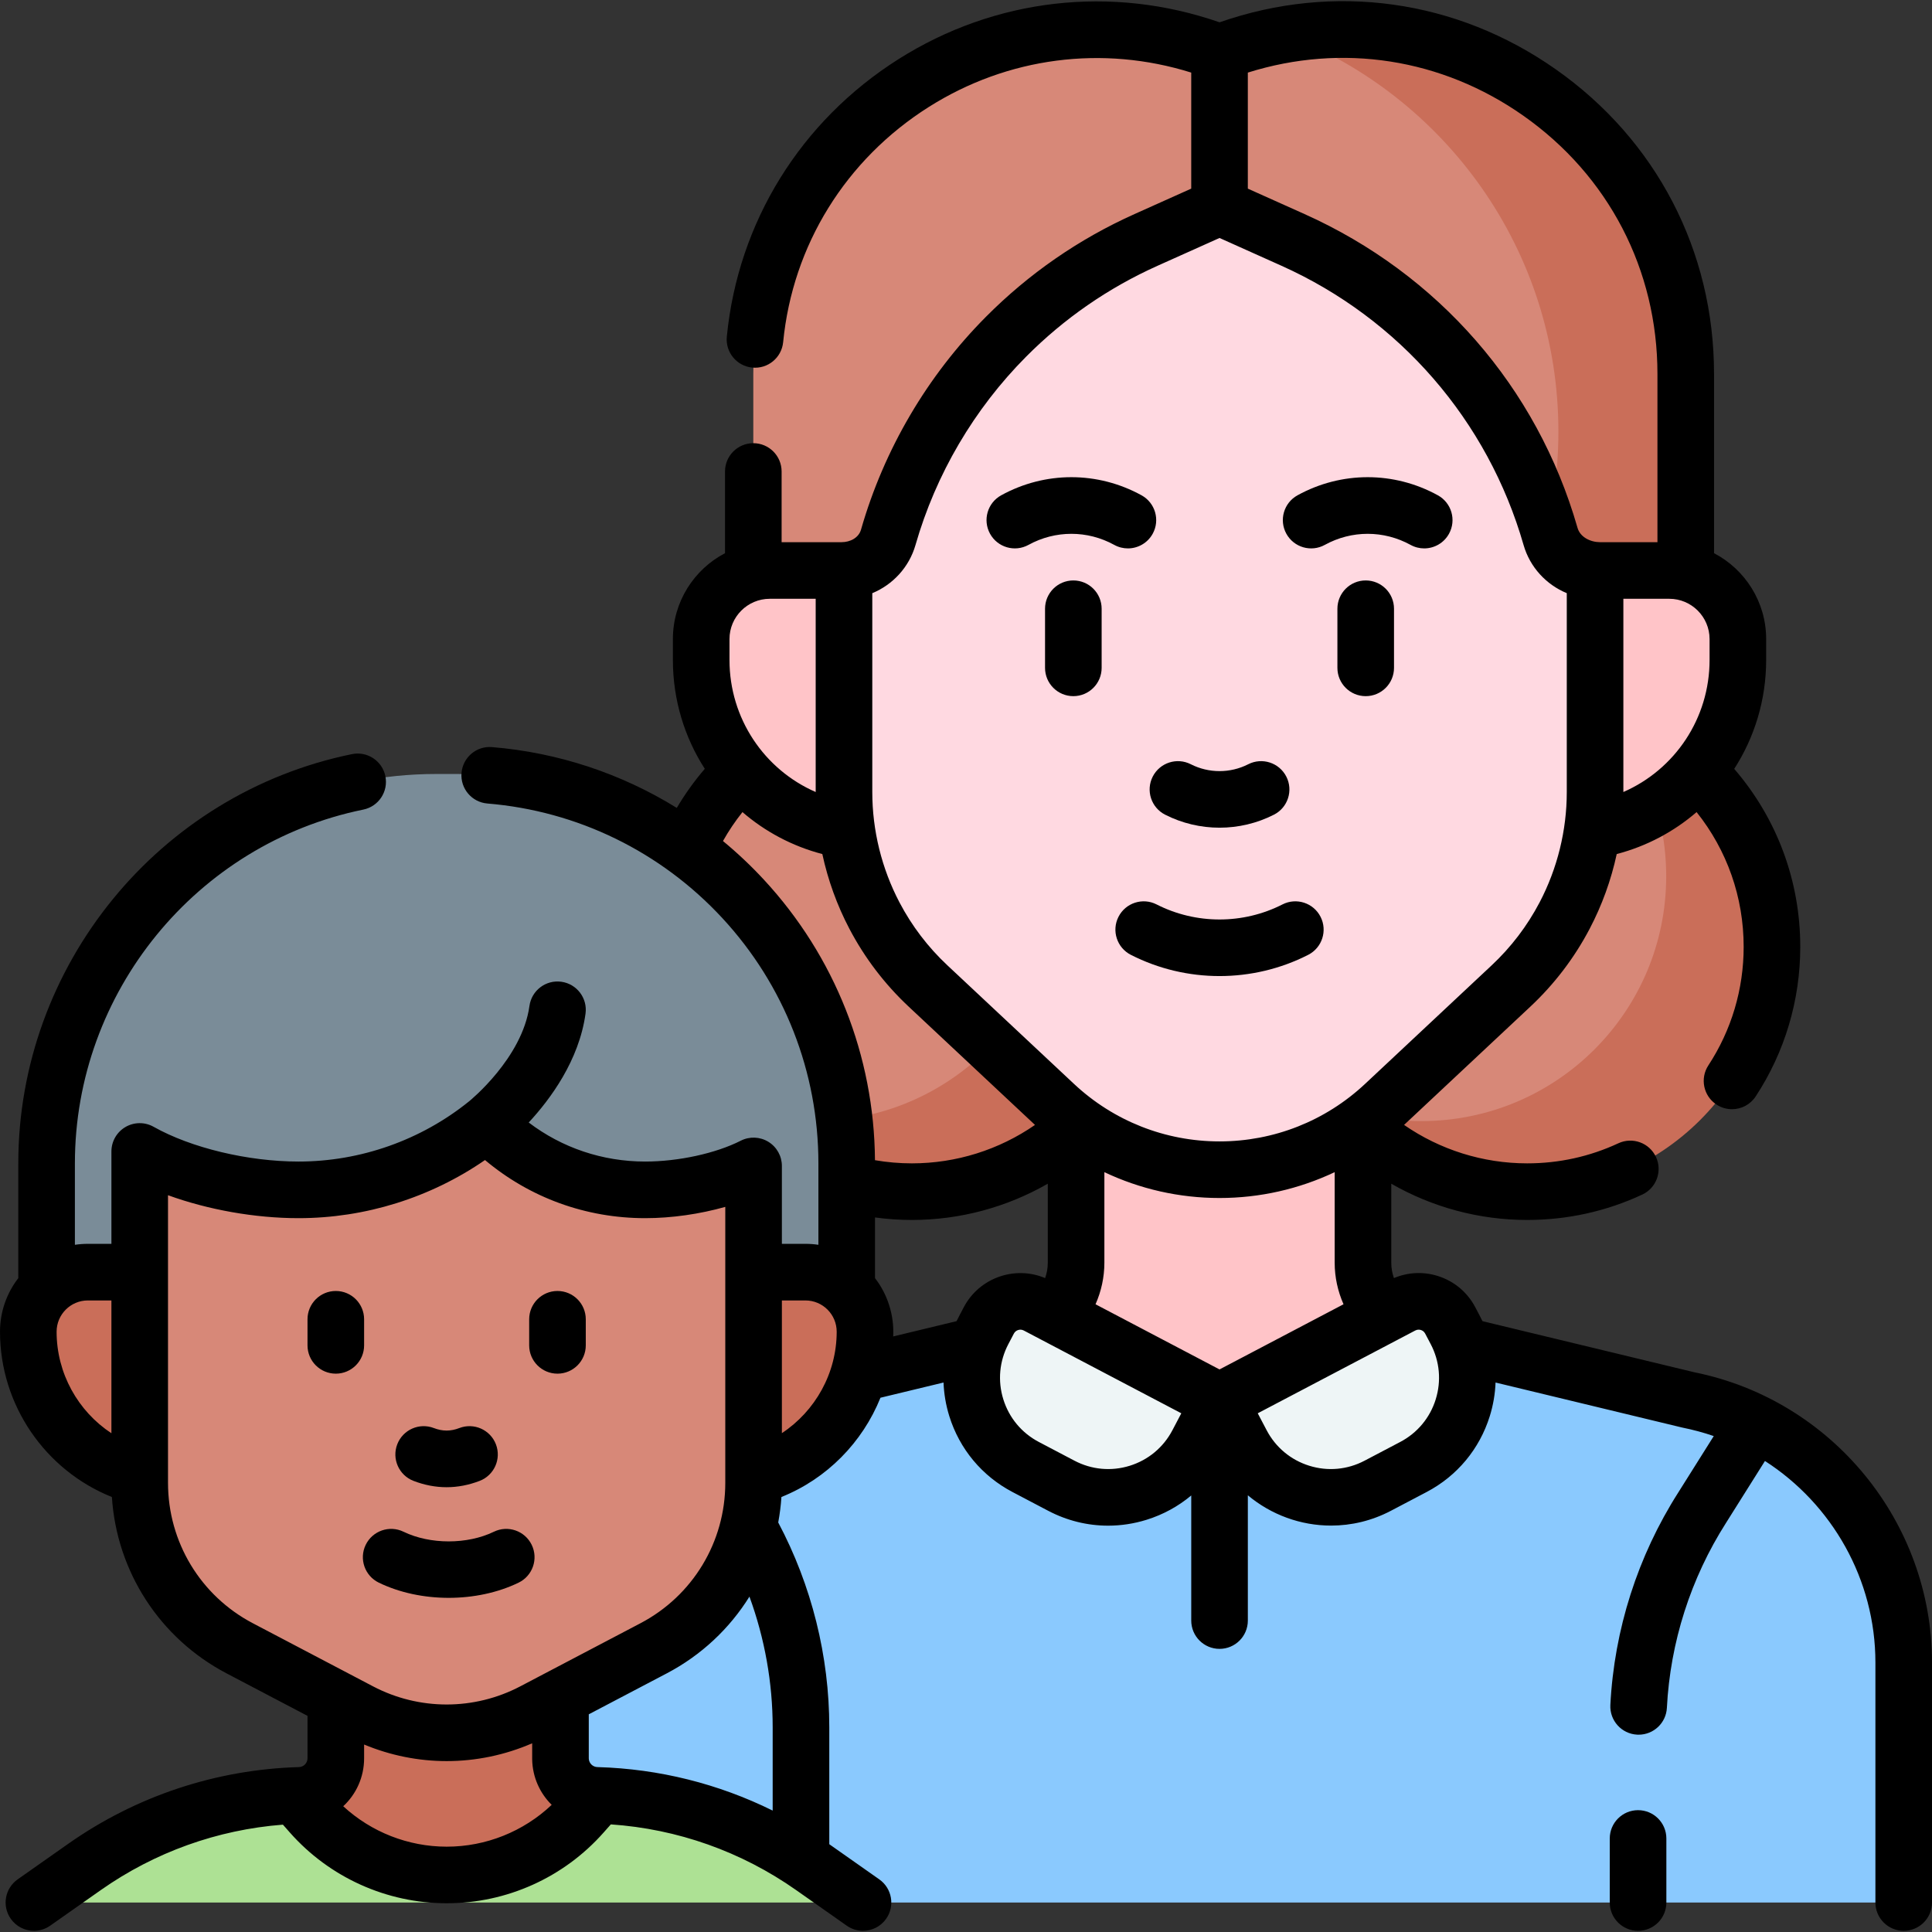 <?xml version="1.0" encoding="UTF-8"?> <svg xmlns="http://www.w3.org/2000/svg" id="Capa_1" viewBox="0 0 512 512"><rect x="0" y="0" width="512" height="512" fill="#333333" stroke="none"/><g><g><g><path d="m504.5 440.605c0-25.151-13.201-47.714-33.617-60.36-6.653 2.574-9.57 1.444-12.042-5.957-3.623-1.381-7.399-2.479-11.304-3.266l-60.034-14.273h-128.108l-60.558 14.273c-16.614 3.347-30.888 12.335-40.991 24.725l-29.144 81.283 90.518 27.159h207.38 74.9c1.657 0 3-1.343 3-3z" fill="#8ac9fe"></path></g><circle cx="237.388" cy="246.646" fill="#d78878" r="60.603"></circle><circle cx="401.312" cy="247.524" fill="#d78878" r="61.481"></circle><path d="m469.59 250.92c0 35.83-29.05 64.88-64.88 64.88-19.44 0-36.88-8.55-48.77-22.09 6.51 2.2 13.49 3.39 20.74 3.39 35.83 0 64.88-29.04 64.88-64.88 0-16.39-6.08-31.36-16.11-42.79 25.66 8.65 44.14 32.92 44.14 61.49z" fill="#ca6e59"></path><path d="m308.664 250.92c0 35.83-29.05 64.88-64.88 64.88-19.44 0-36.88-8.55-48.77-22.09 6.51 2.2 13.49 3.39 20.74 3.39 35.83 0 64.88-29.04 64.88-64.88 0-16.39-6.08-31.36-16.11-42.79 25.66 8.65 44.14 32.92 44.14 61.49z" fill="#ca6e59"></path><path d="m446.739 177.106-6.121-72.607c0-30.754-14.578-58.651-36.688-74.981-19.232-14.204-38.111-24.658-63.3-20.382-3.722.632-7.455 1.504-11.182 2.628-1.585.478 1.237 4.649-.345 5.219l-10.014 2.217c-1.558-.561-.53-6.942-2.092-7.414-57.965-17.528-117.363 25.82-117.363 87.303v78.017z" fill="#d78878"></path><path d="m446.74 99.09v78.02h-52.85c12.06-17.93 19.1-39.53 19.1-62.76 0-48.01-30.04-89.01-72.36-105.21 54.15-9.2 106.11 32.44 106.11 89.95z" fill="#ca6e59"></path><path d="m414.863 220.588h-183.352c-25.234 0-45.689-20.456-45.689-45.689v-5.538c0-10.038 8.138-18.176 18.176-18.176h238.378c10.038 0 18.176 8.138 18.176 18.176v5.538c0 25.233-20.456 45.689-45.689 45.689z" fill="#ffc4c8"></path><path d="m285.171 286.628h76.031v98.82h-76.031z" fill="#ffc4c8"></path><path d="m323.187 309.985c15.702 0 31.405-5.756 43.695-17.267l33.555-31.426c5.742-5.378 10.542-11.68 14.2-18.645 5.302-10.095 8.073-21.327 8.073-32.73v-58.731h-.04c-5.429 0-10.201-3.595-11.699-8.813-10.059-35.044-35.055-63.872-68.32-78.796l-17.642-7.914c-1.159-.52-2.485-.52-3.644 0l-17.642 7.914c-14.005 6.283-26.545 15.031-37.121 25.669-14.544 14.63-25.375 32.836-31.199 53.126-1.498 5.218-6.27 8.813-11.699 8.813h-.04v58.731c0 11.403 2.77 22.635 8.073 32.73 3.658 6.965 8.458 13.268 14.2 18.645l33.555 31.426c12.29 11.512 27.992 17.268 43.695 17.268z" fill="#ffd9e1"></path><path d="m158.259 475.796-.167-.005c-5.259-.154-9.469-4.414-9.562-9.674l-.828-47.141h-58.71v46.973c0 5.329-9.563 9.847-9.563 9.847l5.884 7.982 21.712 11.75h22.734l13.686-8.728z" fill="#ca6e59"></path><path d="m16.743 498.736 5.641-3.967c16.746-11.776 36.582-18.374 57.045-18.973 30.309 46.486 66.539 14.194 78.663-.005l.167.005c20.463.599 40.299 7.197 57.045 18.973l5.641 3.967c2.397 1.685 1.204 5.454-1.726 5.454h-200.75c-2.93 0-4.122-3.769-1.726-5.454z" fill="#ade194"></path><path d="m121.2 205.115h-5.669c-56.987 0-103.185 46.197-103.185 103.185v50.614h212.038v-50.614c0-56.987-46.197-103.185-103.184-103.185z" fill="#7a8c98"></path><path d="m36.639 391.187c-16.798-4.614-29.139-20-29.139-38.269 0-8.718 7.065-15.786 15.78-15.786h14.452 161.234 14.485c8.715 0 15.78 7.068 15.78 15.786 0 18.663-12.879 34.317-30.232 38.552z" fill="#ca6e59"></path><path d="m170.993 315.325c-15.525 0-29.638-6.02-40.134-15.862-1.054-.988-2.67-1.083-3.821-.211-13.324 10.09-29.929 16.073-47.921 16.073-12.999 0-27.926-3.12-39.191-8.65-1.339-.657-2.903.292-2.903 1.783v84.523c0 18.4 10.204 35.283 26.496 43.836l31.844 16.719c14.402 7.561 31.601 7.561 46.003 0l31.836-16.714c16.297-8.556 26.504-25.444 26.504-43.85v-80.833c0-1.429-1.455-2.424-2.771-1.867-7.668 3.248-17.445 5.053-25.942 5.053z" fill="#d78878"></path><g fill="#eef5f6"><path d="m281.266 393.74-9.46-4.971c-13.058-6.862-18.08-23.01-11.218-36.068l1.458-2.775c2.427-4.618 8.137-6.394 12.755-3.967l48.384 25.428-5.852 11.136c-6.861 13.057-23.009 18.079-36.067 11.217z"></path><path d="m365.107 393.74 9.46-4.971c13.058-6.862 18.08-23.01 11.218-36.068l-1.458-2.775c-2.427-4.618-8.137-6.394-12.755-3.967l-48.384 25.428 5.852 11.136c6.861 13.057 23.01 18.079 36.067 11.217z"></path></g></g><g><path d="m449.159 363.699-56.285-13.576c-.295-.648-1.562-3.017-1.909-3.686-2.105-4.006-5.646-6.953-9.967-8.298-3.856-1.199-7.919-.985-11.596.567-.455-1.294-.7-2.663-.7-4.056v-20.955c10.886 6.245 23.283 9.606 36.007 9.606 10.652 0 20.916-2.263 30.506-6.725 3.756-1.748 5.384-6.208 3.636-9.964s-6.21-5.383-9.964-3.636c-7.593 3.533-15.728 5.325-24.178 5.325-11.714 0-23.078-3.589-32.618-10.187l33.472-31.349c6.368-5.965 11.655-12.906 15.713-20.632 3.277-6.24 5.688-12.919 7.173-19.8 7.996-2.094 15.179-5.958 21.166-11.118 8.077 10.116 12.473 22.566 12.473 35.707 0 11.218-3.235 22.082-9.356 31.416-2.271 3.464-1.305 8.113 2.159 10.385 1.268.832 2.694 1.229 4.105 1.229 2.443 0 4.839-1.192 6.278-3.388 7.729-11.786 11.813-25.494 11.813-39.642 0-17.509-6.187-34.044-17.5-47.164 5.38-8.351 8.462-18.28 8.462-28.86v-5.538c0-9.88-5.613-18.469-13.813-22.76v-47.511c0-32.57-15.284-61.99-41.934-80.715-26.349-18.516-58.768-23.034-89.115-12.46-28.554-9.939-59.497-6.407-85.065 9.757-25.954 16.408-42.541 43.215-45.508 73.549-.403 4.123 2.612 7.791 6.734 8.194 4.126.41 7.792-2.612 8.194-6.734 2.513-25.695 16.581-48.413 38.595-62.331 20.91-13.219 46.062-16.464 69.549-9.11v30.75l-15.032 6.743c-14.737 6.611-27.983 15.771-39.37 27.225-15.56 15.65-27.002 35.134-33.09 56.345-.619 2.244-2.897 3.382-5.181 3.382h-15.878v-18.734c0-4.142-3.358-7.5-7.5-7.5s-7.5 3.358-7.5 7.5v21.65c-8.201 4.292-13.813 12.881-13.813 22.76v5.538c0 10.575 3.08 20.5 8.455 28.85-2.784 3.233-5.258 6.695-7.423 10.356-14.706-9.098-31.428-14.669-48.961-16.112-4.13-.35-7.75 2.731-8.09 6.859s2.731 7.75 6.859 8.09c23.844 1.962 45.962 12.753 62.279 30.384 16.407 17.728 25.442 40.803 25.442 64.974v21.587c-1.121-.167-2.267-.255-3.434-.255h-6.244v-20.645c0-2.608-1.355-5.029-3.578-6.393-2.223-1.363-4.995-1.475-7.32-.293-6.602 3.355-16.539 5.524-25.315 5.524-11.32 0-22.045-3.632-30.881-10.347 5.69-6.128 13.346-16.429 15.056-28.847.565-4.104-2.303-7.888-6.406-8.453-4.107-.568-7.888 2.304-8.453 6.406-1.907 13.845-15.801 25.123-15.941 25.235-.007.005-.012.011-.018.016-.008.006-.016.011-.023.017-12.736 10.3-28.792 15.973-45.208 15.973-13.397 0-28.476-3.615-38.414-9.21-2.322-1.308-5.164-1.284-7.465.061s-3.715 3.81-3.715 6.475v24.482h-6.244c-1.167 0-2.313.089-3.434.255v-21.587c0-45.278 32.144-84.705 76.432-93.749 4.059-.829 6.677-4.79 5.848-8.849-.828-4.058-4.791-6.679-8.849-5.848-51.24 10.464-88.431 56.071-88.431 108.446v30.421c-3.035 3.933-4.846 8.856-4.846 14.197 0 19.406 11.96 36.727 29.649 43.809 1.288 19.763 12.68 37.436 30.384 46.731l21.46 11.266v11.224c0 1.281-1.003 2.313-2.283 2.351-21.998.645-43.139 7.676-61.14 20.335l-13.396 9.421c-3.388 2.383-4.203 7.061-1.82 10.449 1.46 2.076 3.782 3.186 6.141 3.186 1.491 0 2.996-.443 4.308-1.366l13.396-9.421c14.308-10.062 30.911-16.005 48.273-17.348l1.823 2.065c10.519 11.917 25.669 18.757 41.564 18.765h.03c15.884 0 31.03-6.823 41.555-18.721l1.929-2.18c17.669 1.212 34.577 7.194 49.118 17.419l13.397 9.421c1.312.923 2.817 1.366 4.308 1.366 2.359 0 4.681-1.11 6.141-3.187 2.383-3.388 1.568-8.066-1.821-10.449l-13.249-9.317v-30.984c0-18.88-4.683-37.61-13.532-54.279.412-2.216.7-4.469.848-6.751 12.078-4.846 21.493-14.5 26.244-26.306l16.715-4.032c.115 2.983.615 5.971 1.526 8.898 2.713 8.725 8.663 15.872 16.751 20.122l9.46 4.972c4.979 2.617 10.403 3.944 15.873 3.944 3.414 0 6.847-.517 10.2-1.561 4.405-1.37 8.406-3.567 11.836-6.445v33.155c0 4.142 3.357 7.5 7.5 7.5s7.5-3.358 7.5-7.5v-33.199c6.189 5.187 14.031 8.029 22.053 8.029 5.357 0 10.794-1.262 15.857-3.922l9.459-4.971c8.088-4.25 14.037-11.397 16.751-20.122.911-2.927 1.411-5.915 1.526-8.898l49.445 11.927c2.863.58 5.674 1.324 8.381 2.263l-9.421 14.979c-10.74 16.854-16.958 36.313-17.981 56.273-.212 4.137 2.97 7.662 7.106 7.874.131.007.261.01.39.01 3.967 0 7.279-3.11 7.484-7.116.891-17.373 6.303-34.31 15.675-49.018l10.316-16.401c17.76 11.426 29.271 31.363 29.271 53.428v63.584c0 4.142 3.357 7.5 7.5 7.5s7.5-3.358 7.5-7.5v-63.584c0-37.181-26.419-69.501-62.841-76.907zm-125.972-.786-32.859-17.268c1.519-3.441 2.343-7.177 2.343-10.995v-24.015c9.447 4.469 19.829 6.849 30.516 6.849s21.069-2.38 30.516-6.849v24.015c0 3.817.824 7.553 2.344 10.994zm107.022-153.023v-51.206h12.167c5.887 0 10.676 4.79 10.676 10.676v5.538c0 15.497-9.205 29.044-22.843 34.992zm-26.528-179.243c22.598 15.878 35.558 40.824 35.558 68.442v44.595h-15.206c-2.487 0-5.302-1.287-5.994-3.871-10.692-37.248-36.961-67.219-72.319-83.08l-15.033-6.744v-30.75c24.983-7.845 51.393-3.77 72.994 11.408zm-172.517 126.553c5.438-2.248 9.761-6.883 11.448-12.759 5.393-18.787 15.528-36.045 29.31-49.908 10.085-10.146 21.818-18.258 34.871-24.114l16.395-7.354 16.393 7.354c31.318 14.05 54.711 41.03 64.182 74.021 1.685 5.872 6.002 10.504 11.447 12.754v52.722c0 10.148-2.494 20.261-7.212 29.243-3.276 6.238-7.545 11.843-12.688 16.659l-33.555 31.426c-10.494 9.828-24.191 15.241-38.568 15.241s-28.074-5.413-38.568-15.241l-33.555-31.426c-5.142-4.816-9.411-10.421-12.687-16.659-4.718-8.983-7.212-19.095-7.212-29.243v-52.716zm-37.843 17.699v-5.538c0-5.887 4.79-10.676 10.676-10.676h12.167v51.206c-13.639-5.949-22.843-19.496-22.843-34.992zm9.13 58.238c-3.408-3.682-7.038-7.103-10.856-10.255 1.51-2.694 3.238-5.251 5.163-7.666 5.987 5.16 13.171 9.024 21.166 11.118 1.485 6.88 3.895 13.56 7.173 19.8 4.058 7.726 9.344 14.667 15.713 20.632l33.474 31.35c-9.54 6.599-20.891 10.185-32.619 10.185-3.294 0-6.57-.285-9.79-.838-.207-27.656-10.633-54.022-29.424-74.326zm-187.451 119.781c0-4.569 3.714-8.286 8.28-8.286h6.244v35.194c-8.863-5.838-14.524-15.878-14.524-26.908zm29.523 40.054v-76.228c10.59 3.843 22.988 6.081 34.593 6.081 17.655 0 34.964-5.43 49.413-15.401 11.879 9.976 26.728 15.401 42.464 15.401 7.004 0 14.475-1.085 21.214-2.99v73.138c0 15.668-8.615 29.924-22.482 37.205l-31.845 16.719c-12.22 6.416-26.811 6.416-39.03 0l-31.845-16.719c-13.867-7.281-22.482-21.537-22.482-37.206zm73.844 96.414c-10.2-.006-19.977-3.869-27.407-10.714 3.408-3.163 5.533-7.675 5.533-12.723v-3.634c7 2.912 14.431 4.393 21.873 4.393 7.72 0 15.437-1.585 22.666-4.721v4.13c0 .044 0 .088.001.132.083 4.723 2.045 8.973 5.169 12.052-7.482 7.078-17.426 11.085-27.812 11.085-.009 0-.016 0-.023 0zm86.399-31.632v22.068c-14.358-7.099-30.088-11.048-46.287-11.523l-.167-.005c-1.243-.037-2.237-1.028-2.281-2.266v-11.719l20.667-10.85c9.178-4.819 16.654-11.893 21.912-20.339 4.046 11.065 6.156 22.816 6.156 34.634zm2.441-77.957v-35.166h6.244c4.565 0 8.28 3.717 8.28 8.286-.001 10.986-5.675 21.03-14.524 26.88zm24.677-41.076v-16.083c3.232.437 6.5.663 9.78.663 12.739 0 25.125-3.361 36.007-9.606v20.954c0 1.394-.245 2.763-.7 4.058-8.011-3.374-17.444-.109-21.563 7.729-.355.685-1.606 3.022-1.909 3.685l-16.795 4.051c.305-5.677-1.533-11.239-4.82-15.451zm78.811 40.312c-2.388 4.542-6.4 7.883-11.3 9.407-4.897 1.523-10.097 1.049-14.64-1.338l-9.46-4.972c-4.542-2.387-7.883-6.399-9.406-11.299-1.524-4.899-1.049-10.099 1.339-14.642l1.457-2.774c.501-.959 1.697-1.312 2.628-.817l41.745 21.938zm69.788-8.203c-1.523 4.899-4.864 8.912-9.406 11.299l-9.459 4.971c-4.54 2.388-9.741 2.864-14.641 1.338-4.899-1.523-8.912-4.864-11.3-9.406l-2.363-4.497 41.746-21.939c.59-.309 1.131-.244 1.482-.135s.834.363 1.144.952l1.459 2.776c2.387 4.542 2.863 9.742 1.338 14.641z"></path><path d="m434.104 479.713c-4.143 0-7.5 3.358-7.5 7.5v16.977c0 4.142 3.357 7.5 7.5 7.5s7.5-3.358 7.5-7.5v-16.977c0-4.142-3.358-7.5-7.5-7.5z"></path><path d="m351.08 144.404c7.12-3.915 15.621-3.914 22.739 0 1.146.63 2.385.929 3.606.929 2.647 0 5.214-1.405 6.579-3.888 1.995-3.63.671-8.19-2.959-10.186-11.646-6.402-25.549-6.401-37.192 0-3.63 1.996-4.954 6.556-2.959 10.186 1.997 3.63 6.555 4.954 10.186 2.959z"></path><path d="m272.554 144.404c7.118-3.914 15.619-3.915 22.739 0 1.146.63 2.385.929 3.606.929 2.647 0 5.214-1.405 6.579-3.888 1.995-3.63.671-8.19-2.959-10.186-11.644-6.401-25.547-6.402-37.192 0-3.63 1.996-4.954 6.556-2.959 10.186s6.556 4.954 10.186 2.959z"></path><path d="m308.764 215.896c4.516 2.301 9.47 3.451 14.423 3.451 4.954 0 9.908-1.15 14.424-3.451 3.69-1.88 5.158-6.397 3.277-10.087s-6.396-5.157-10.088-3.278c-4.764 2.429-10.458 2.43-15.228 0-3.69-1.88-8.207-.413-10.087 3.278-1.881 3.691-.413 8.207 3.279 10.087z"></path><path d="m339.872 239.679c-10.447 5.323-22.924 5.323-33.371 0-3.691-1.88-8.207-.413-10.088 3.278-1.881 3.69-.413 8.207 3.277 10.087 7.356 3.748 15.427 5.622 23.496 5.622s16.14-1.874 23.496-5.622c3.69-1.88 5.158-6.397 3.277-10.087-1.88-3.691-6.395-5.158-10.087-3.278z"></path><path d="m361.927 153.823c-4.143 0-7.5 3.358-7.5 7.5v15.665c0 4.142 3.357 7.5 7.5 7.5s7.5-3.358 7.5-7.5v-15.665c0-4.142-3.358-7.5-7.5-7.5z"></path><path d="m284.446 153.823c-4.143 0-7.5 3.358-7.5 7.5v15.665c0 4.142 3.357 7.5 7.5 7.5s7.5-3.358 7.5-7.5v-15.665c0-4.142-3.357-7.5-7.5-7.5z"></path><path d="m147.738 364.035c4.142 0 7.5-3.358 7.5-7.5v-6.912c0-4.142-3.358-7.5-7.5-7.5s-7.5 3.358-7.5 7.5v6.912c0 4.142 3.358 7.5 7.5 7.5z"></path><path d="m96.493 349.623c0-4.142-3.358-7.5-7.5-7.5s-7.5 3.358-7.5 7.5v6.912c0 4.142 3.358 7.5 7.5 7.5s7.5-3.358 7.5-7.5z"></path><path d="m109.583 392.447c2.909 1.12 5.837 1.679 8.766 1.679s5.858-.56 8.766-1.679c3.866-1.488 5.793-5.828 4.306-9.693s-5.826-5.793-9.693-4.306c-2.306.888-4.452.887-6.756 0-3.866-1.486-8.206.439-9.694 4.305s.439 8.206 4.305 9.694z"></path><path d="m118.912 423.446c6.49 0 12.979-1.341 18.517-4.023 3.728-1.805 5.287-6.291 3.481-10.019s-6.292-5.287-10.019-3.481c-7.053 3.416-16.905 3.416-23.958 0-3.729-1.806-8.213-.247-10.019 3.481s-.247 8.214 3.481 10.019c5.538 2.683 12.027 4.023 18.517 4.023z"></path></g></g><g></g><g></g><g></g><g></g><g></g><g></g><g></g><g></g><g></g><g></g><g></g><g></g><g></g><g></g><g></g></svg> 
